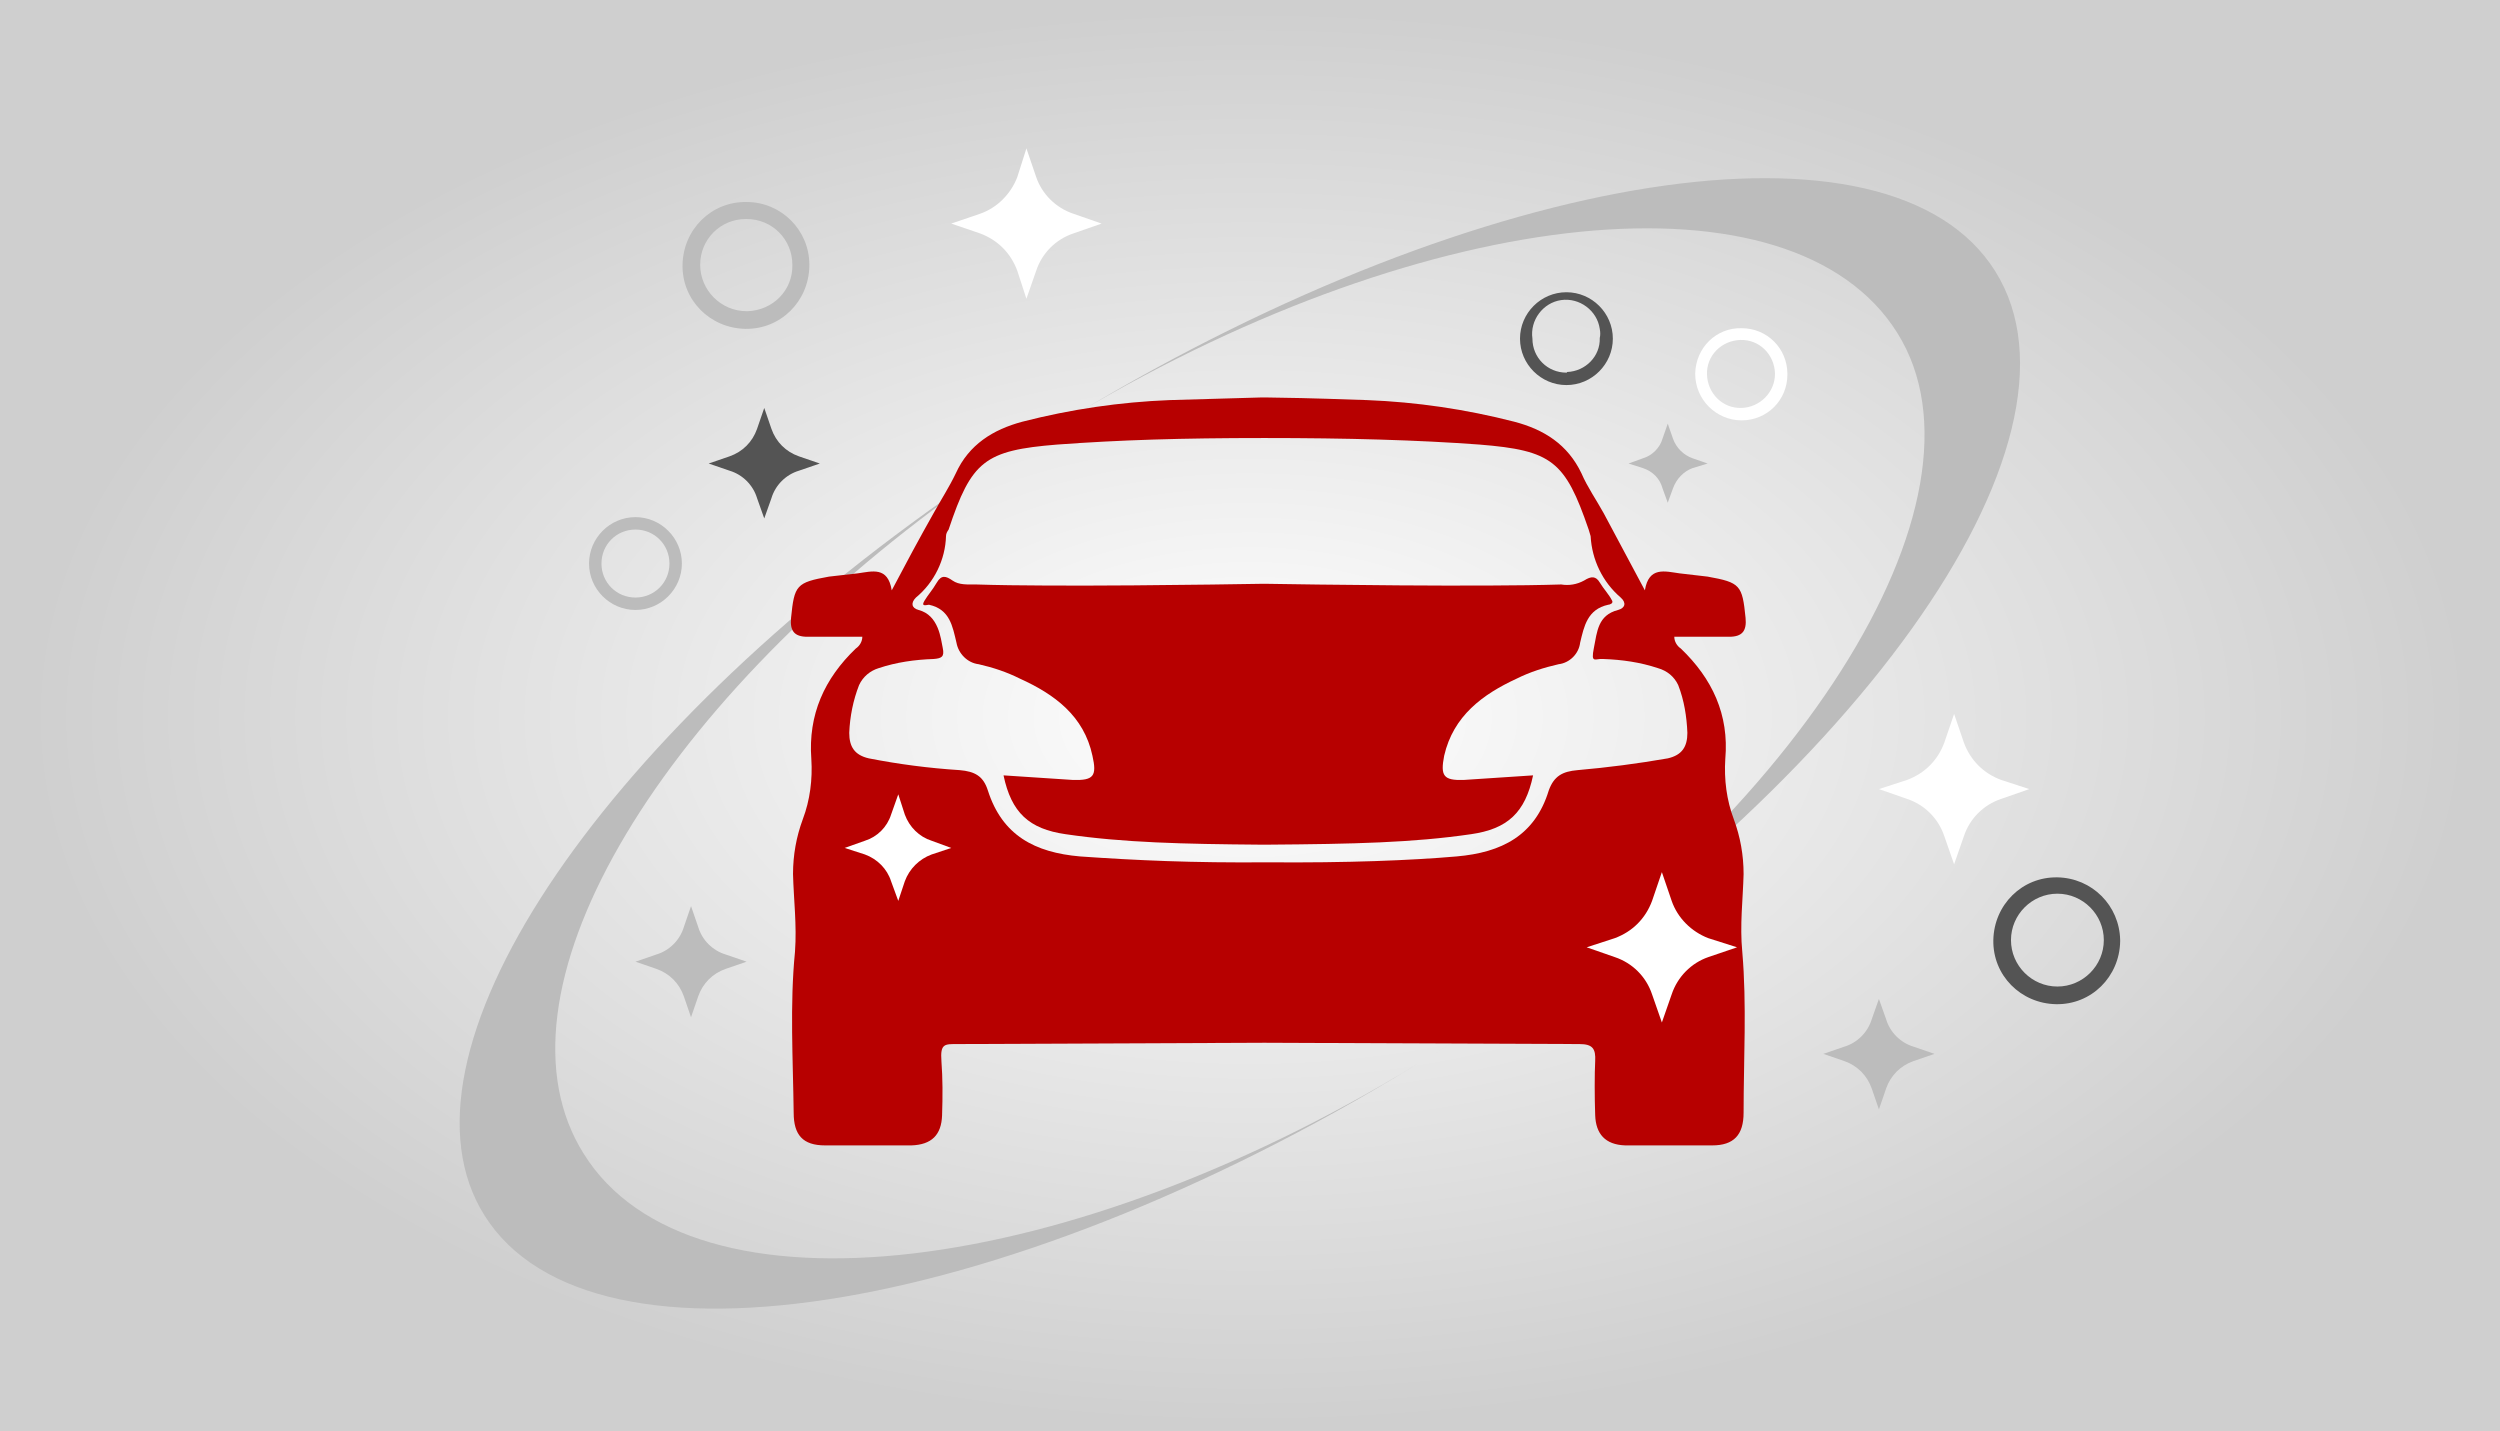 <?xml version="1.0" encoding="utf-8"?>
<!-- Generator: Adobe Illustrator 22.1.0, SVG Export Plug-In . SVG Version: 6.00 Build 0)  -->
<svg version="1.1" id="Layer_1" xmlns="http://www.w3.org/2000/svg" xmlns:xlink="http://www.w3.org/1999/xlink" x="0px" y="0px"
	 viewBox="0 0 382.4 218.9" style="enable-background:new 0 0 382.4 218.9;" xml:space="preserve">
<style type="text/css">
	.st0{fill:#191919;}
	.st1{fill:url(#SVGID_1_);}
	.st2{fill:#BCBCBC;}
	.st3{fill:#545454;}
	.st4{fill:#FFFFFF;}
	.st5{fill:#B70000;}
</style>
<title>icon</title>
<g id="Layer_1_1_">
	<rect class="st0" width="382.4" height="218.9"/>
	
		<radialGradient id="SVGID_1_" cx="191.2" cy="-924.947" r="186.895" gradientTransform="matrix(1 0 0 -0.58 0 -426.8)" gradientUnits="userSpaceOnUse">
		<stop  offset="0" style="stop-color:#FFFFFF"/>
		<stop  offset="1" style="stop-color:#CFCFCF"/>
	</radialGradient>
	<rect class="st1" width="382.4" height="218.9"/>
	<path class="st2" d="M97.2,79.1c-3.9,0-7.1,3.2-7.1,7.1c0,3.9,3.2,7.1,7.1,7.1c3.9,0,7.1-3.2,7.1-7.1l0,0
		C104.3,82.3,101.1,79.1,97.2,79.1z M97.2,91.4c-2.9,0-5.2-2.3-5.2-5.2s2.3-5.2,5.2-5.2s5.2,2.3,5.2,5.2c0,0,0,0,0,0
		C102.4,89.1,100.1,91.4,97.2,91.4z"/>
	<path class="st2" d="M114.2,30.9c-5.4-0.1-9.7,4.2-9.8,9.6s4.2,9.7,9.6,9.8c5.4,0.1,9.7-4.2,9.8-9.6c0-0.1,0-0.1,0-0.2
		C123.8,35.2,119.5,30.9,114.2,30.9z M114.2,47.6c-3.9,0-7.1-3.2-7.1-7.1c0-3.9,3.1-7,7-7c0,0,0.1,0,0.1,0c3.9,0,7,3.1,7,7
		c0.1,3.9-3,7-6.9,7.1C114.3,47.6,114.2,47.6,114.2,47.6z"/>
	<path class="st3" d="M314.7,134.2c-5.4-0.1-9.7,4.2-9.8,9.6c-0.1,5.4,4.2,9.7,9.6,9.8c5.4,0.1,9.7-4.2,9.8-9.6c0-0.1,0-0.1,0-0.2
		C324.2,138.5,320,134.3,314.7,134.2z M314.7,150.9c-3.9,0-7.1-3.2-7.1-7.1v0c0-3.9,3.2-7.1,7.1-7.1s7.1,3.2,7.1,7.1
		S318.6,150.9,314.7,150.9L314.7,150.9z"/>
	<path class="st4" d="M266.4,50.2c-3.9-0.1-7,3-7.1,6.9c0,0,0,0.1,0,0.1c0,3.9,3.2,7.1,7.1,7.1l0,0c3.9,0,7-3.1,7-7c0,0,0-0.1,0-0.1
		C273.4,53.3,270.3,50.2,266.4,50.2L266.4,50.2z M266.4,62.4c-2.9,0.1-5.2-2.2-5.3-5.1c-0.1-2.9,2.2-5.2,5.1-5.3
		c2.9-0.1,5.2,2.2,5.3,5.1c0,0,0,0.1,0,0.1C271.5,60,269.2,62.3,266.4,62.4z"/>
	<path class="st3" d="M239.6,44.7c-3.9,0-7.1,3.2-7.1,7.1s3.2,7.1,7.1,7.1s7.1-3.2,7.1-7.1S243.5,44.7,239.6,44.7L239.6,44.7z
		 M239.6,57c-2.9,0-5.2-2.3-5.2-5.2c-0.4-2.8,1.6-5.5,4.4-5.9c2.8-0.4,5.5,1.6,5.9,4.4c0.1,0.5,0.1,1,0,1.4c0.1,2.8-2.2,5.1-5,5.2
		C239.7,57,239.6,57,239.6,57z"/>
</g>
<g id="Layer_2_1_">
	<g>
		<path class="st2" d="M89.3,176.5c-15.2-24.1,10.5-67.9,57.9-101.8v-0.2c-56.1,38.7-88.4,87-73.1,111.4
			c16.5,26.3,81.5,15.2,145.2-24.7C164,195.9,105.7,202.8,89.3,176.5z"/>
		<path class="st2" d="M305.2,41.5c-16-25.6-78.2-15.7-140.4,21.7l0,0c54-32.1,109.4-37.8,125.4-12.3s-15.3,75.6-70.8,110.3
			C283.2,121.4,321.6,67.7,305.2,41.5z"/>
	</g>
	<path class="st4" d="M291.7,119.3l-4.3,1.4l4.3,1.5c2.7,0.9,4.8,3,5.7,5.7l1.5,4.3l1.5-4.3c0.9-2.7,3-4.8,5.7-5.7l4.3-1.5l-4.3-1.4
		c-2.7-1-4.7-3-5.7-5.7l-1.5-4.4l-1.5,4.4C296.4,116.3,294.4,118.3,291.7,119.3z"/>
	<path class="st2" d="M282.1,160.1l-3.2,1.1l3.2,1.1c2,0.7,3.5,2.2,4.2,4.2l1.1,3.2l1.1-3.2c0.7-2,2.2-3.5,4.2-4.2l3.2-1.1l-3.2-1.1
		c-2-0.6-3.6-2.2-4.2-4.2l-1.1-3.1l-1.1,3.1C285.7,157.9,284.1,159.5,282.1,160.1z"/>
	<path class="st3" d="M111.6,69.8l-3.2,1.1l3.2,1.1c2,0.6,3.6,2.2,4.2,4.2l1.1,3.1l1.1-3.1c0.6-2,2.2-3.6,4.2-4.2l3.2-1.1l-3.2-1.1
		c-2-0.7-3.5-2.2-4.2-4.2l-1.1-3.2l-1.1,3.2C115.1,67.6,113.6,69.1,111.6,69.8z"/>
	<path class="st2" d="M251.3,70.1l-2.2,0.8l2.2,0.7c1.5,0.5,2.6,1.6,3,3.1l0.8,2.2l0.8-2.2c0.5-1.4,1.6-2.6,3-3.1l2.3-0.7l-2.3-0.8
		c-1.4-0.5-2.5-1.6-3-3l-0.8-2.3l-0.8,2.3C253.9,68.5,252.7,69.7,251.3,70.1z"/>
	<path class="st2" d="M100.4,146l-3.2,1.1l3.2,1.1c2,0.7,3.5,2.2,4.2,4.2l1.1,3.2l1.1-3.2c0.7-2,2.2-3.5,4.2-4.2l3.2-1.1L111,146
		c-2-0.6-3.6-2.2-4.2-4.2l-1.1-3.2l-1.1,3.2C104,143.8,102.4,145.4,100.4,146z"/>
	<g>
		<path class="st5" d="M246.6,91.9c-0.5-1-1.3-1.8-1.9-2.8s-1.3-1-2.4-0.3c-1.1,0.6-2.3,0.8-3.5,0.6c-12.3,0.4-39,0-44.9-0.1h-1.1
			c-5.8,0.1-31.3,0.5-43.5,0.1c-1.3,0-2.6,0.1-3.6-0.6s-1.7-0.9-2.4,0.3s-1.3,1.8-1.9,2.8s0.4,0.6,0.7,0.6c3.2,0.7,3.6,3.3,4.2,5.8
			c0.3,1.7,1.7,3.1,3.4,3.3c2.2,0.5,4.3,1.2,6.3,2.2c5.3,2.4,9.8,5.7,11.1,11.8c0.7,3.1,0.2,3.8-3,3.7l-10.6-0.7
			c1.2,5.7,3.9,8.2,9.5,9c8.9,1.3,17.9,1.5,29.8,1.6h1.1c13.2-0.1,22.2-0.3,31.1-1.6c5.6-0.8,8.3-3.3,9.5-9l-10.6,0.7
			c-3.1,0.1-3.6-0.6-3-3.7c1.4-6.1,5.9-9.4,11.1-11.8c2-1,4.2-1.7,6.4-2.2c1.7-0.2,3.1-1.6,3.3-3.3c0.6-2.5,1.1-5.1,4.3-5.8
			C246.2,92.5,246.8,92.3,246.6,91.9z"/>
		<path class="st5" d="M266.7,133.7c0-2.9-0.5-5.7-1.5-8.4c-1.1-2.9-1.5-6.1-1.3-9.2c0.6-6.8-2-12.3-6.8-16.9c-0.6-0.4-1-1.1-1-1.8
			h8.4c2,0,2.7-0.9,2.5-2.9c-0.5-5-0.8-5.4-5.8-6.3l-4.3-0.5c-2.2-0.3-4.7-1.1-5.3,2.6l-6.3-11.8c-1.1-2-2.5-4-3.4-6.1
			c-2.1-4.4-5.7-6.7-10.3-7.9c-7.4-1.9-14.9-3-22.5-3.3c-3.7-0.1-7.5-0.3-15.2-0.4h-1.1l-13.9,0.4c-7.6,0.3-15.1,1.4-22.5,3.3
			c-4.5,1.2-8.2,3.5-10.2,7.9c-1,2.1-2.3,4.1-3.4,6.1c-2.2,3.9-4.3,7.8-6.4,11.8c-0.6-3.7-3-2.9-5.2-2.6l-4.4,0.5
			c-5,0.9-5.3,1.3-5.8,6.3c-0.2,2,0.5,2.9,2.5,2.9h8.4c0,0.7-0.4,1.4-1,1.8c-4.8,4.6-7.3,10.1-6.8,16.9c0.2,3.1-0.2,6.3-1.3,9.2
			c-1,2.7-1.5,5.5-1.5,8.4c0.1,3.9,0.6,7.8,0.3,11.9c-0.8,8.1-0.3,16.4-0.2,24.6c0,3.4,1.4,5,4.8,5h13.2c3.1-0.1,4.6-1.6,4.7-4.6
			s0.1-5.6-0.1-8.3s0.5-2.6,2.5-2.6l46.9-0.2l48.2,0.2c2,0,2.5,0.7,2.4,2.6s-0.1,5.5,0,8.3s1.5,4.5,4.6,4.6h13.3
			c3.3,0,4.8-1.6,4.8-5c0-8.2,0.5-16.5-0.2-24.6C266.1,141.5,266.6,137.6,266.7,133.7z M255.1,116c-4.6,0.8-9.2,1.4-13.8,1.8
			c-2.3,0.2-3.6,0.9-4.4,3.1c-2.1,6.9-7.2,9.5-14.1,10.1s-16.7,1-28.9,0.9l0,0c-11.5,0.1-20.1-0.3-28.7-0.9
			c-6.9-0.6-11.9-3.2-14.1-10.1c-0.7-2.2-2-2.9-4.3-3.1c-4.7-0.3-9.3-0.9-13.9-1.8c-2.2-0.5-3-1.8-3-3.9c0.1-2.5,0.6-5,1.5-7.3
			c0.6-1.3,1.7-2.2,3-2.6c2.7-0.9,5.5-1.3,8.4-1.4c1.2-0.1,1.7-0.3,1.4-1.7s-0.6-5-3.7-5.8c-1.1-0.3-1.2-1.1-0.4-1.9
			c2.8-2.3,4.5-5.8,4.6-9.4c0-0.4,0.2-0.7,0.4-1c3.5-10.5,5.5-12.1,16.6-13c9.5-0.7,19-1,31.7-1s23.4,0.3,32.9,1
			c11.1,0.9,13.1,2.5,16.7,13c0.1,0.3,0.2,0.7,0.3,1c0.2,3.6,1.8,7,4.6,9.4c0.9,0.8,0.7,1.6-0.4,1.9c-3.1,0.8-3.2,3.3-3.7,5.8
			s0.2,1.6,1.4,1.7c2.9,0.1,5.7,0.5,8.4,1.4c1.4,0.4,2.5,1.3,3.1,2.6c0.9,2.3,1.3,4.8,1.4,7.3C258.1,114.2,257.3,115.5,255.1,116z"
			/>
	</g>
	<path class="st4" d="M247,143.5l-4.3,1.4l4.3,1.5c2.7,0.9,4.8,3,5.7,5.7l1.5,4.3l1.5-4.3c0.9-2.7,3-4.8,5.6-5.7l4.4-1.5l-4.4-1.4
		c-2.6-1-4.7-3.1-5.6-5.7l-1.5-4.4l-1.5,4.4C251.7,140.5,249.7,142.5,247,143.5z"/>
	<path class="st4" d="M149.9,32.7l-4.4,1.5l4.4,1.5c2.7,1,4.7,3,5.7,5.7l1.4,4.3l1.5-4.3c0.9-2.7,3-4.8,5.7-5.7l4.3-1.5l-4.3-1.5
		c-2.7-0.9-4.8-3-5.7-5.6l-1.5-4.4l-1.4,4.4C154.6,29.7,152.5,31.8,149.9,32.7z"/>
	<path class="st4" d="M132.3,128.6l-3.1,1.1l3.1,1c1.9,0.7,3.4,2.2,4,4.1l1.1,3l1-3c0.7-1.9,2.2-3.4,4.1-4.1l3-1l-3-1.1
		c-1.9-0.6-3.4-2.1-4.1-4l-1-3.1l-1.1,3.1C135.7,126.5,134.2,128,132.3,128.6z"/>
</g>
</svg>
